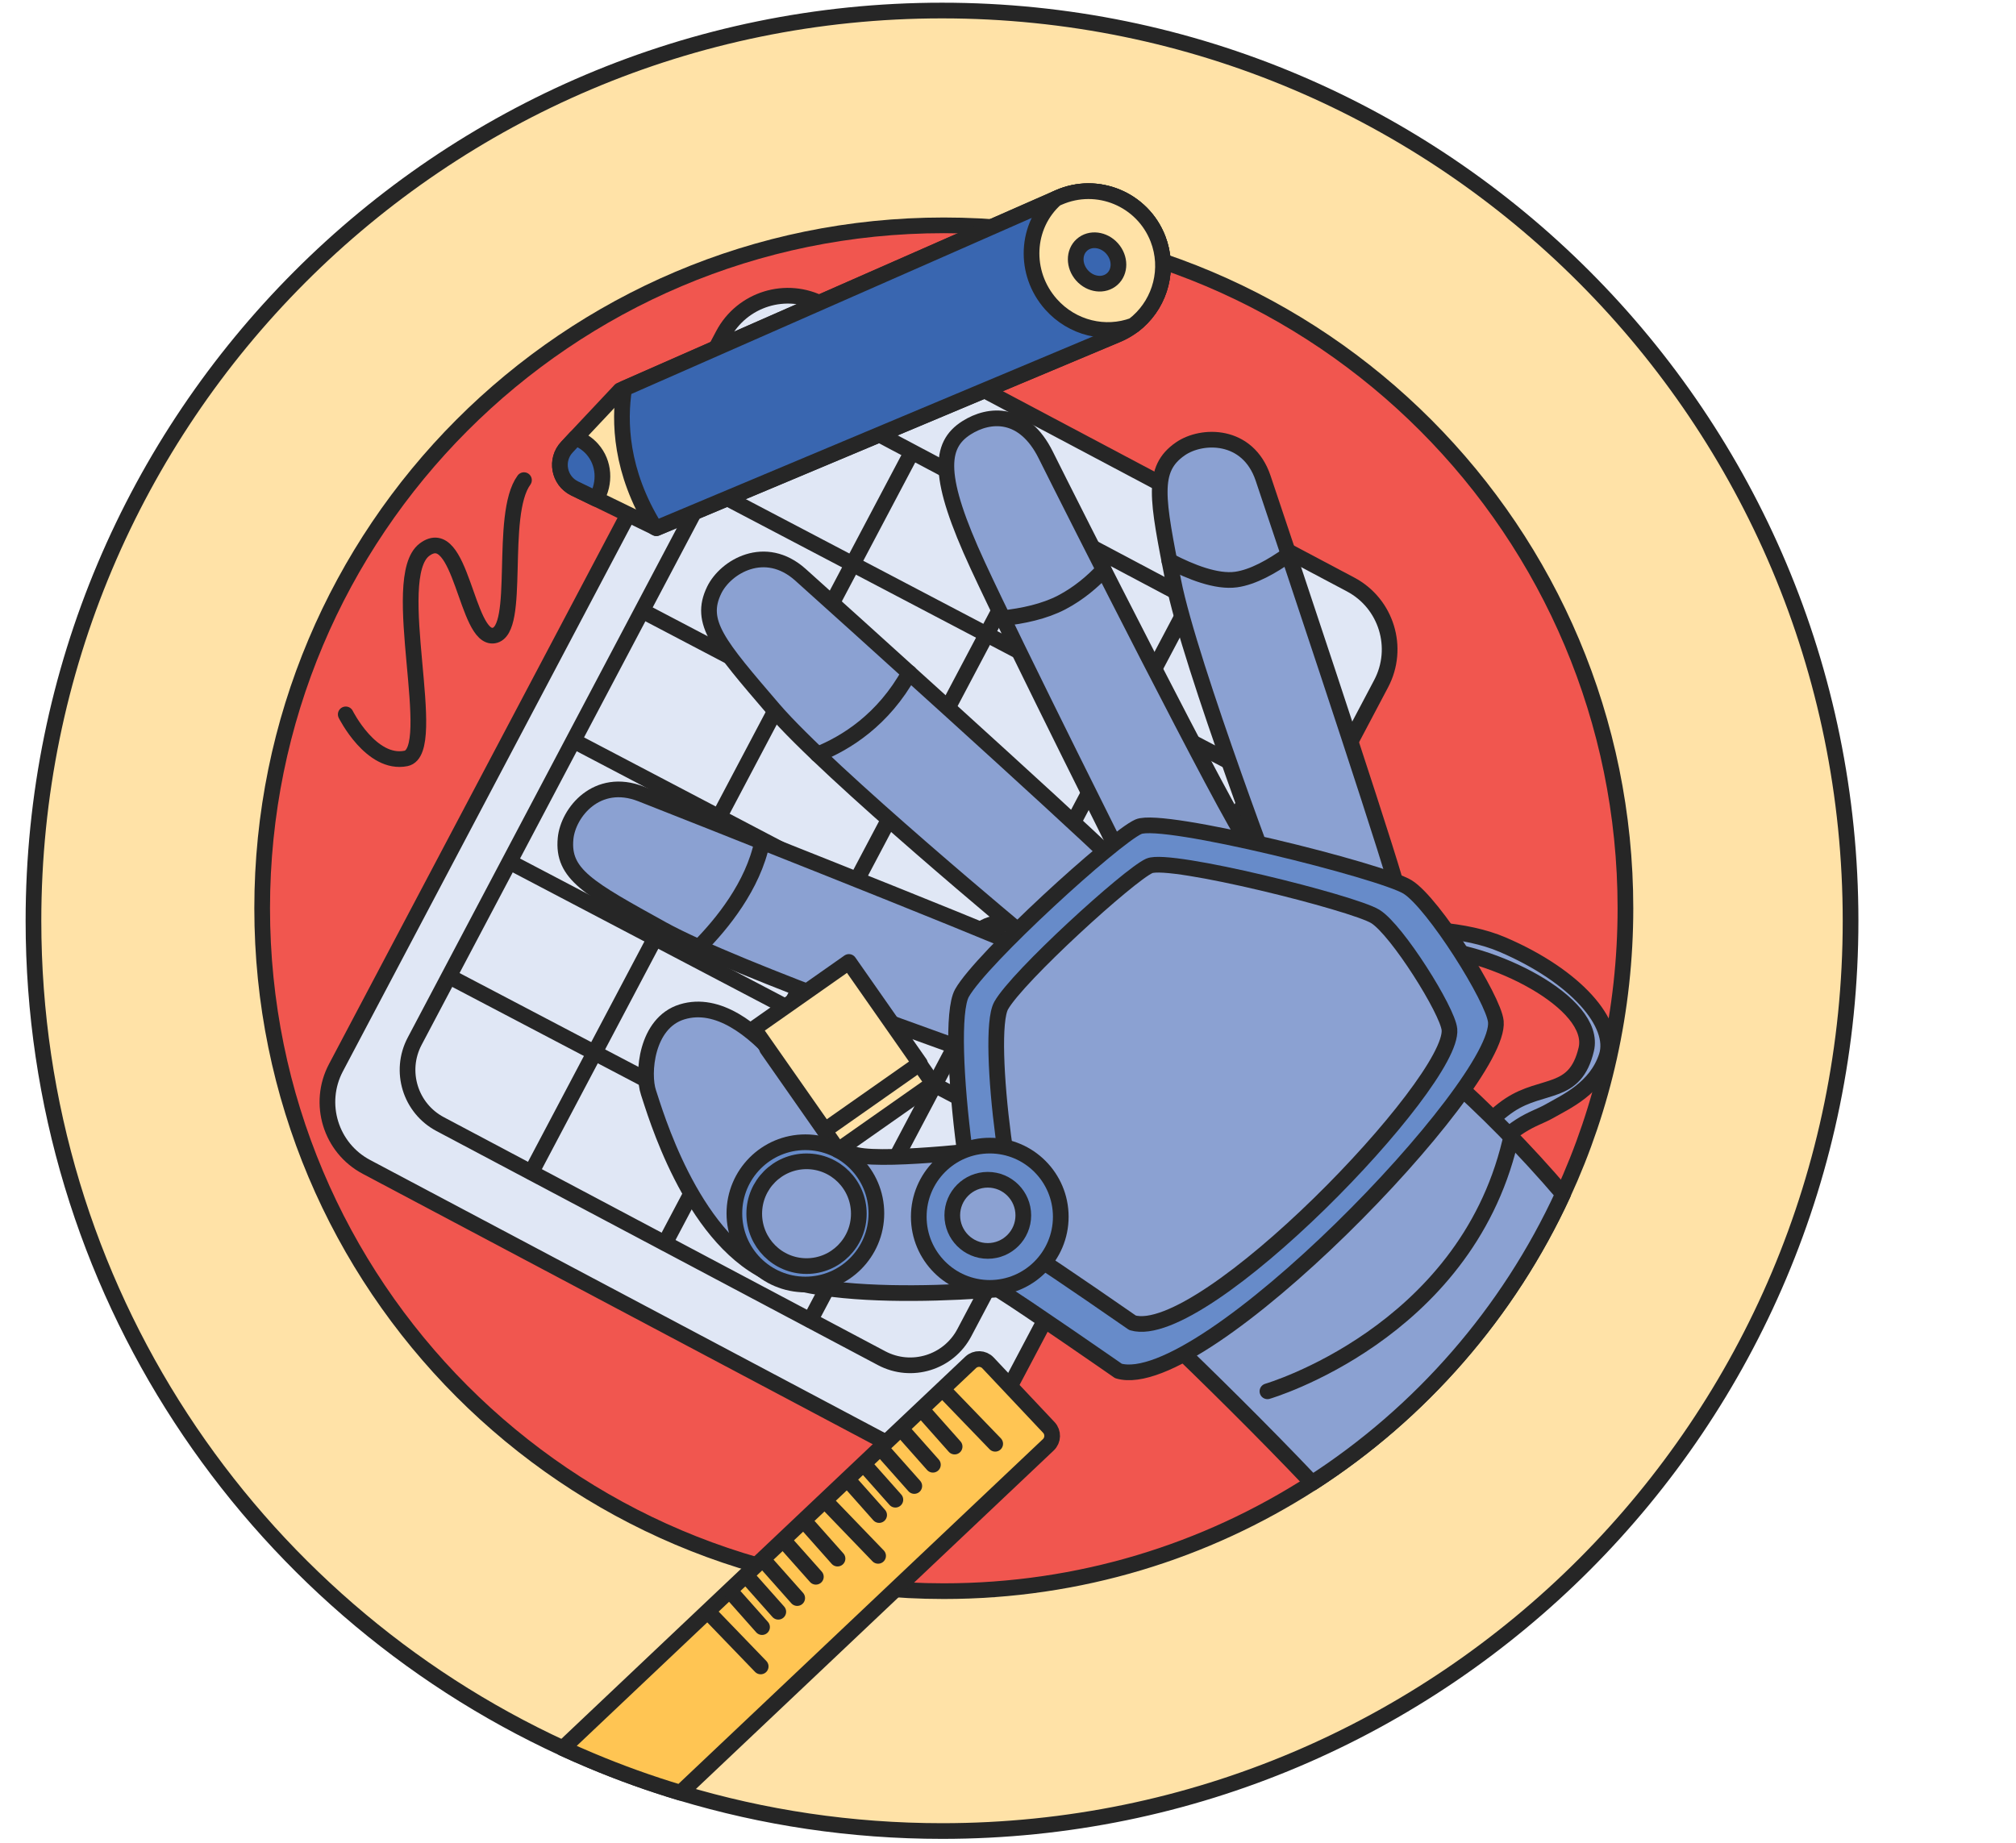 <?xml version="1.0" encoding="UTF-8"?> <svg xmlns="http://www.w3.org/2000/svg" width="257" height="235" viewBox="0 0 257 235" fill="none"><path d="M235.91 117.412C235.91 181.512 184.051 233.475 120.091 233.475C108.503 233.475 97.314 231.768 86.753 228.59C82.854 227.419 79.039 226.049 75.323 224.483C74.123 223.979 72.933 223.459 71.754 222.913C31.923 204.563 4.266 164.223 4.266 117.412C4.266 53.312 56.125 1.344 120.091 1.344C184.057 1.344 235.91 53.312 235.91 117.412Z" fill="#FFE2A7" stroke="#262626" stroke-width="2" stroke-linecap="round" stroke-linejoin="round"></path><path d="M207.211 115.81C207.211 128.819 204.365 141.162 199.255 152.248C192.301 167.369 181.137 180.152 167.275 189.091C153.732 197.819 137.611 202.888 120.316 202.888C72.325 202.888 33.421 163.902 33.421 115.81C33.421 67.719 72.325 28.733 120.316 28.733C168.307 28.733 207.211 67.719 207.211 115.81Z" fill="#F1564F" stroke="#262626" stroke-width="2" stroke-linecap="round" stroke-linejoin="round"></path><path d="M172.18 74.53L104.804 38.797C100.245 36.379 94.594 38.122 92.181 42.691L42.826 136.142C40.413 140.71 42.153 146.374 46.712 148.792L114.087 184.525C118.646 186.942 124.297 185.199 126.71 180.631L176.065 87.18C178.478 82.611 176.738 76.948 172.18 74.53Z" fill="#E0E7F5" stroke="#262626" stroke-width="2" stroke-linecap="round" stroke-linejoin="round"></path><path d="M160.913 81.3L104.636 51.453C100.827 49.433 96.104 50.89 94.088 54.707L52.862 132.765C50.846 136.583 52.3 141.315 56.109 143.335L112.386 173.182C116.195 175.202 120.918 173.746 122.934 169.928L164.16 91.87C166.176 88.053 164.722 83.32 160.913 81.3Z" stroke="#262626" stroke-width="2" stroke-linecap="round" stroke-linejoin="round"></path><path d="M67.745 149.46L115.925 58.244" stroke="#262626" stroke-width="2" stroke-linecap="round" stroke-linejoin="round"></path><path d="M84.783 158.493L132.963 67.282" stroke="#262626" stroke-width="2" stroke-linecap="round" stroke-linejoin="round"></path><path d="M103.304 168.319L151.484 77.109" stroke="#262626" stroke-width="2" stroke-linecap="round" stroke-linejoin="round"></path><path d="M90.595 62.425L160.152 98.936" stroke="#262626" stroke-width="2" stroke-linecap="round" stroke-linejoin="round"></path><path d="M82.377 78.144L151.94 114.655" stroke="#262626" stroke-width="2" stroke-linecap="round" stroke-linejoin="round"></path><path d="M73.216 94.503L142.774 131.009" stroke="#262626" stroke-width="2" stroke-linecap="round" stroke-linejoin="round"></path><path d="M65.669 110.27L135.227 146.776" stroke="#262626" stroke-width="2" stroke-linecap="round" stroke-linejoin="round"></path><path d="M57.451 124.607L127.014 161.114" stroke="#262626" stroke-width="2" stroke-linecap="round" stroke-linejoin="round"></path><path d="M127.486 126.078C129.79 126.078 131.658 124.206 131.658 121.897C131.658 119.589 129.79 117.717 127.486 117.717C125.182 117.717 123.314 119.589 123.314 121.897C123.314 124.206 125.182 126.078 127.486 126.078Z" fill="#D2CECD" stroke="#262626" stroke-width="2" stroke-linecap="round" stroke-linejoin="round"></path><path d="M180.739 153.367C180.739 153.367 188.171 143.709 192.452 140.894C196.734 138.073 200.801 139.78 202.216 133.804C203.631 127.827 190 121.131 181.908 120.931C173.81 120.732 165.823 122.239 165.823 122.239L165.194 119.566C165.194 119.566 182.123 116.409 191.541 120.448C200.964 124.487 206.137 130.589 204.811 134.681C203.485 138.772 199.633 140.479 197.499 141.697C195.366 142.916 192.914 142.989 187.898 149.36C182.882 155.73 180.734 153.362 180.734 153.362L180.739 153.367Z" fill="#8BA1D2" stroke="#262626" stroke-width="2" stroke-linecap="round" stroke-linejoin="round"></path><path d="M199.255 152.248C192.301 167.369 181.137 180.152 167.275 189.091C154.576 175.693 138.654 160.977 138.654 160.977C138.654 160.977 151.51 119.896 170.944 127.738C177.967 130.574 189.764 141.13 199.255 152.248Z" fill="#8BA1D2" stroke="#262626" stroke-width="2" stroke-linecap="round" stroke-linejoin="round"></path><path d="M133.55 163.808C133.55 163.808 107.665 167.059 97.822 162.259C87.98 157.458 83.478 141.697 82.671 139.313C81.863 136.928 82.356 130.432 86.947 129.024C91.538 127.617 96.072 131.335 99.274 134.996C102.476 138.656 105.133 146.356 109.2 147.275C113.267 148.194 128.22 146.324 128.22 146.324L133.555 163.803L133.55 163.808Z" fill="#8BA1D2" stroke="#262626" stroke-width="2" stroke-linecap="round" stroke-linejoin="round"></path><path d="M131.003 119.655C131.003 119.655 105.6 98.6 98.577 90.402C91.554 82.203 89.054 79.362 91.04 75.255C92.498 72.246 97.539 69.252 102.047 73.291C106.554 77.324 135.861 103.752 141.867 109.608C144.315 111.992 130.997 119.66 130.997 119.66L131.003 119.655Z" fill="#8BA1D2" stroke="#262626" stroke-width="2" stroke-linecap="round" stroke-linejoin="round"></path><path d="M125.012 134.555C125.012 134.555 93.876 123.715 84.437 118.489C74.998 113.263 71.67 111.472 72.099 106.929C72.414 103.6 76.098 99.031 81.727 101.236C87.356 103.442 124.027 117.953 131.694 121.335C134.818 122.711 125.012 134.555 125.012 134.555Z" fill="#8BA1D2" stroke="#262626" stroke-width="2" stroke-linecap="round" stroke-linejoin="round"></path><path d="M163.418 115.6C163.418 115.6 151.662 84.74 149.582 74.136C147.501 63.533 146.725 59.83 150.472 57.236C153.219 55.334 159.078 55.224 161.017 60.959C162.956 66.694 175.467 104.162 177.814 112.218C178.774 115.501 163.418 115.6 163.418 115.6Z" fill="#8BA1D2" stroke="#262626" stroke-width="2" stroke-linecap="round" stroke-linejoin="round"></path><path d="M144.697 112.901C144.697 112.901 129.357 82.303 124.645 72.099C119.446 60.844 119.692 56.789 123.204 54.552C126.134 52.687 130.52 52.388 133.319 58.029C136.118 63.669 156.814 104.645 159.068 107.392C161.321 110.138 144.697 112.896 144.697 112.896V112.901Z" fill="#8BA1D2" stroke="#262626" stroke-width="2" stroke-linecap="round" stroke-linejoin="round"></path><path d="M142.58 174.811C142.58 174.811 130.903 166.697 127.606 164.648C124.31 162.6 120.159 131.046 122.628 126.629C125.101 122.213 142.045 106.777 145.127 105.417C148.209 104.051 176.148 111.057 179.445 113.101C182.741 115.149 190.424 127.402 190.692 130.264C191.441 138.231 153.36 177.972 142.575 174.811H142.58Z" fill="#678BC9" stroke="#262626" stroke-width="2" stroke-linecap="round" stroke-linejoin="round"></path><path d="M144.378 168.671C144.378 168.671 134.572 161.859 131.805 160.142C129.037 158.425 125.552 131.929 127.628 128.221C129.703 124.513 143.932 111.551 146.516 110.406C149.105 109.261 172.563 115.138 175.331 116.861C178.098 118.578 184.549 128.867 184.775 131.267C185.404 137.958 153.429 171.323 144.378 168.671Z" fill="#8BA1D2" stroke="#262626" stroke-width="2" stroke-linecap="round" stroke-linejoin="round"></path><path d="M126.176 164.218C131.174 164.218 135.227 160.157 135.227 155.147C135.227 150.138 131.174 146.077 126.176 146.077C121.177 146.077 117.125 150.138 117.125 155.147C117.125 160.157 121.177 164.218 126.176 164.218Z" fill="#678BC9" stroke="#262626" stroke-width="2" stroke-linecap="round" stroke-linejoin="round"></path><path d="M102.67 163.787C107.669 163.787 111.721 159.726 111.721 154.717C111.721 149.708 107.669 145.647 102.67 145.647C97.671 145.647 93.619 149.708 93.619 154.717C93.619 159.726 97.671 163.787 102.67 163.787Z" fill="#678BC9" stroke="#262626" stroke-width="2" stroke-linecap="round" stroke-linejoin="round"></path><path d="M102.817 161.439C106.499 161.439 109.483 158.448 109.483 154.759C109.483 151.069 106.499 148.078 102.817 148.078C99.135 148.078 96.15 151.069 96.15 154.759C96.15 158.448 99.135 161.439 102.817 161.439Z" fill="#8BA1D2" stroke="#262626" stroke-width="2" stroke-linecap="round" stroke-linejoin="round"></path><path d="M125.924 159.506C128.425 159.506 130.452 157.475 130.452 154.969C130.452 152.463 128.425 150.431 125.924 150.431C123.423 150.431 121.396 152.463 121.396 154.969C121.396 157.475 123.423 159.506 125.924 159.506Z" fill="#8BA1D2" stroke="#262626" stroke-width="2" stroke-linecap="round" stroke-linejoin="round"></path><path d="M89.106 120.774C92.026 117.832 96.004 112.959 97.162 107.339" stroke="#262626" stroke-width="2" stroke-linecap="round" stroke-linejoin="round"></path><path d="M127.842 78.826C130.363 78.558 133.136 77.975 135.368 76.804C137.564 75.649 139.346 74.105 140.698 72.65" stroke="#262626" stroke-width="2" stroke-linecap="round" stroke-linejoin="round"></path><path d="M164.282 70.707C162.176 72.219 159.728 73.606 157.564 73.9C155.09 74.236 151.804 72.949 149.073 71.521" stroke="#262626" stroke-width="2" stroke-linecap="round" stroke-linejoin="round"></path><path d="M104.232 96.195C107.838 94.745 112.602 91.793 115.919 85.796" stroke="#262626" stroke-width="2" stroke-linecap="round" stroke-linejoin="round"></path><path d="M161.573 177.405C161.573 177.405 186.614 170.1 192.489 145.636" stroke="#262626" stroke-width="2" stroke-linecap="round" stroke-linejoin="round"></path><path d="M145.064 41.018C144.309 41.69 143.424 42.262 142.433 42.672L83.666 67.346L83.467 67.24L76.004 63.606L73.248 62.272C71.225 61.285 70.737 58.617 72.283 56.989L73.363 55.828L79.065 49.762L79.563 49.541L134.939 25.183C139.891 22.998 145.651 25.398 147.611 30.445C149.084 34.253 147.947 38.444 145.059 41.012L145.064 41.018Z" fill="#FFE2A7" stroke="#262626" stroke-width="2" stroke-linecap="round" stroke-linejoin="round"></path><path d="M145.064 41.018C144.881 41.18 144.692 41.338 144.488 41.495C143.875 41.958 143.183 42.362 142.438 42.677L83.672 67.351L83.473 67.246C79.076 60.114 78.913 53.712 79.573 49.547L134.598 25.341L134.949 25.188C139.902 23.003 145.662 25.404 147.622 30.451C149.094 34.258 147.957 38.449 145.069 41.018H145.064Z" fill="#3966B0" stroke="#262626" stroke-width="2" stroke-linecap="round" stroke-linejoin="round"></path><path d="M145.064 41.018C144.88 41.18 144.692 41.338 144.487 41.495C140.934 42.824 136.715 41.874 133.979 38.791C130.442 34.805 130.73 28.781 134.592 25.341L134.944 25.188C139.896 23.003 145.656 25.404 147.616 30.451C149.089 34.258 147.952 38.449 145.064 41.018Z" fill="#FFE2A7" stroke="#262626" stroke-width="2" stroke-linecap="round" stroke-linejoin="round"></path><path d="M141.787 35.582C142.848 34.638 142.842 32.897 141.776 31.694C140.709 30.49 138.984 30.279 137.924 31.223C136.864 32.167 136.869 33.908 137.935 35.112C139.002 36.315 140.727 36.526 141.787 35.582Z" fill="#3966B0" stroke="#262626" stroke-width="2" stroke-linecap="round" stroke-linejoin="round"></path><path d="M76.01 63.617L73.253 62.283C71.23 61.295 70.742 58.627 72.288 56.999L73.368 55.839C74.18 56.122 74.904 56.595 75.501 57.267C77.058 59.021 77.194 61.584 76.01 63.617Z" fill="#3966B0" stroke="#262626" stroke-width="2" stroke-linecap="round" stroke-linejoin="round"></path><path d="M133.644 184.222L86.754 228.59C82.854 227.419 79.039 226.049 75.323 224.483C74.123 223.979 72.933 223.459 71.754 222.913L123.744 173.713C124.368 173.125 125.353 173.151 125.945 173.776L133.707 182.016C134.294 182.641 134.268 183.629 133.644 184.222Z" fill="#FFC553" stroke="#262626" stroke-width="2" stroke-linecap="round" stroke-linejoin="round"></path><path d="M96.973 212.488L90.773 206.06" stroke="#262626" stroke-width="2" stroke-linecap="round" stroke-linejoin="round"></path><path d="M111.941 198.387L105.741 191.953" stroke="#262626" stroke-width="2" stroke-linecap="round" stroke-linejoin="round"></path><path d="M97.146 207.473L93.425 203.281" stroke="#262626" stroke-width="2" stroke-linecap="round" stroke-linejoin="round"></path><path d="M99.216 205.514L95.495 201.323" stroke="#262626" stroke-width="2" stroke-linecap="round" stroke-linejoin="round"></path><path d="M101.627 203.77L97.906 199.579" stroke="#262626" stroke-width="2" stroke-linecap="round" stroke-linejoin="round"></path><path d="M104.006 201.055L100.285 196.869" stroke="#262626" stroke-width="2" stroke-linecap="round" stroke-linejoin="round"></path><path d="M106.768 198.739L103.047 194.547" stroke="#262626" stroke-width="2" stroke-linecap="round" stroke-linejoin="round"></path><path d="M126.868 184.096L120.667 177.668" stroke="#262626" stroke-width="2" stroke-linecap="round" stroke-linejoin="round"></path><path d="M112.072 193.182L108.351 188.991" stroke="#262626" stroke-width="2" stroke-linecap="round" stroke-linejoin="round"></path><path d="M114.142 191.228L110.421 187.037" stroke="#262626" stroke-width="2" stroke-linecap="round" stroke-linejoin="round"></path><path d="M116.553 189.479L112.832 185.288" stroke="#262626" stroke-width="2" stroke-linecap="round" stroke-linejoin="round"></path><path d="M118.927 186.769L115.211 182.578" stroke="#262626" stroke-width="2" stroke-linecap="round" stroke-linejoin="round"></path><path d="M121.695 184.453L117.974 180.262" stroke="#262626" stroke-width="2" stroke-linecap="round" stroke-linejoin="round"></path><path d="M109.903 125.212L97.791 133.717L106.844 146.664L118.956 138.158L109.903 125.212Z" fill="#FFE2A7" stroke="#262626" stroke-width="2" stroke-linecap="round" stroke-linejoin="round"></path><path d="M108.218 122.659L96.106 131.164L105.158 144.11L117.271 135.605L108.218 122.659Z" fill="#FFE2A7" stroke="#262626" stroke-width="2" stroke-linecap="round" stroke-linejoin="round"></path><path d="M44.076 91.09C44.076 91.09 47.32 97.597 51.749 96.709C56.178 95.822 49.391 73.643 54.107 70.092C58.829 66.542 59.422 81.626 62.959 81.037C66.502 80.444 63.551 65.66 66.796 61.222" stroke="#262626" stroke-width="2" stroke-linecap="round" stroke-linejoin="round"></path></svg> 